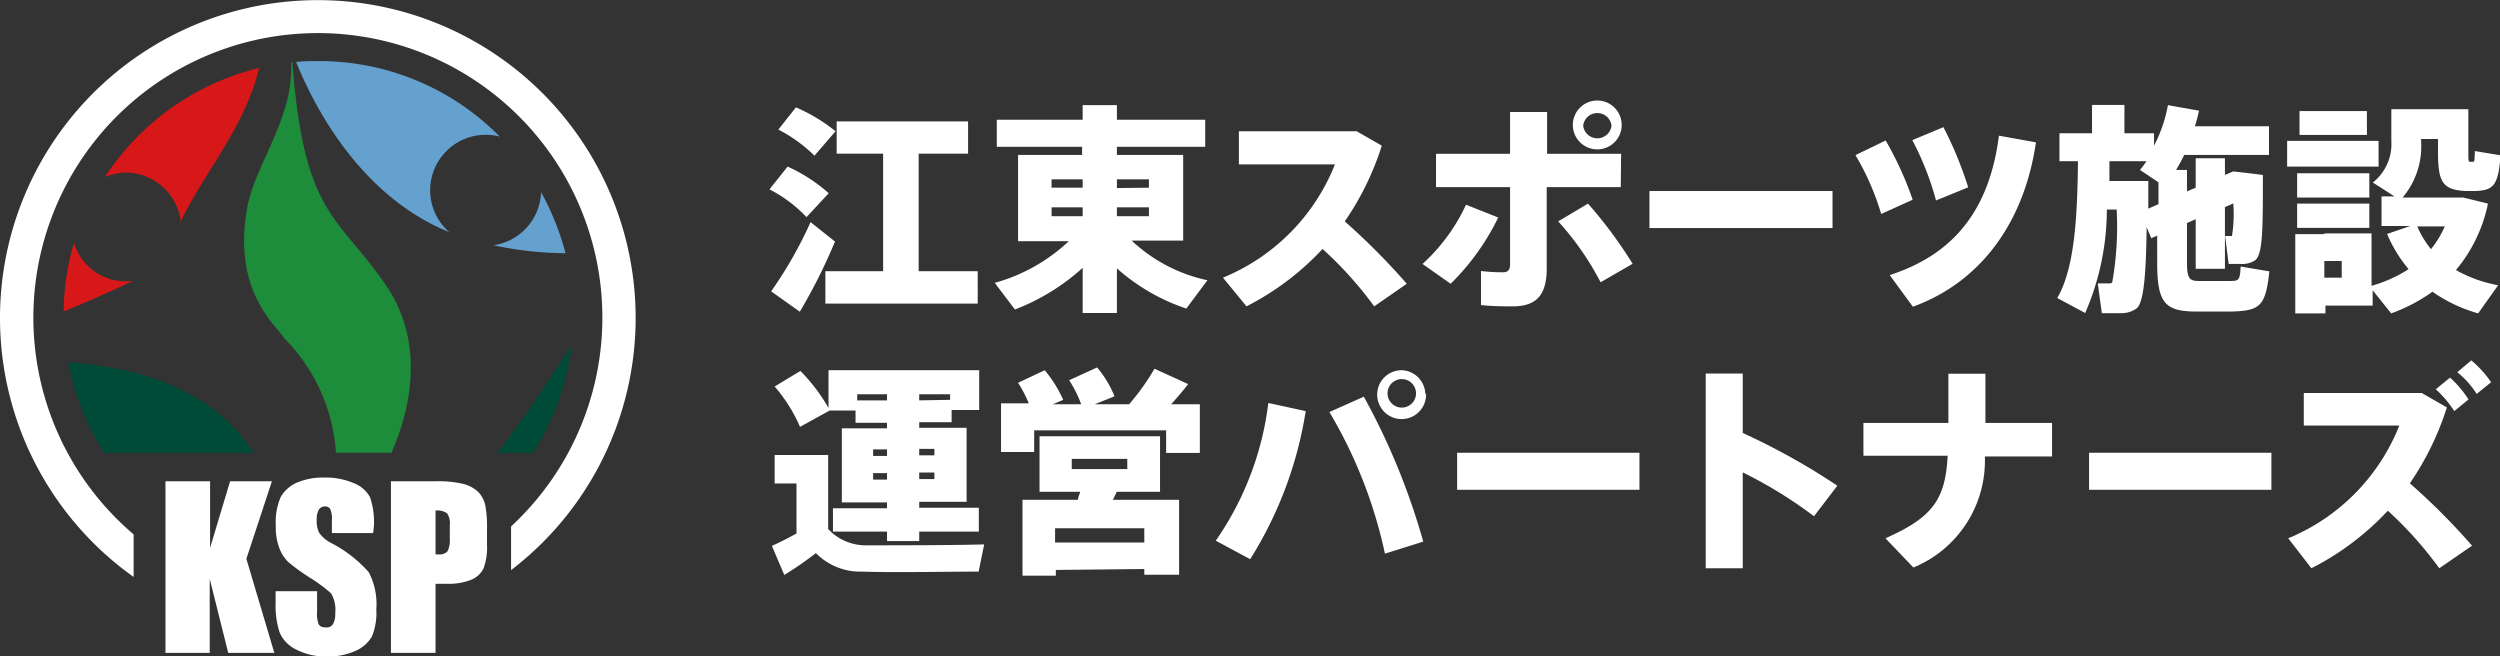<svg xmlns="http://www.w3.org/2000/svg" viewBox="0 0 135.06 35.45"><rect x="0" y="0" width="135.06" height="35.45" fill="#333333" stroke="none"/><defs><style>.cls-1{fill:#fff;}.cls-2{fill:#004b37;}.cls-3{fill:#65a1cf;}.cls-4{fill:#1d8d3b;}.cls-5{fill:#d71718;}.cls-6{fill:none;}</style></defs><g id="レイヤー_2" data-name="レイヤー 2"><g id="デザイン"><path class="cls-1" d="M42.55,9a8.7,8.7,0,0,1,2.22,1.44l-1.2,1.29a7.36,7.36,0,0,0-2-1.5ZM43.79,12l1.32,1.05a30.39,30.39,0,0,1-1.9,3.79l-1.55-1.1A22.46,22.46,0,0,0,43.79,12ZM43,5.8a9.21,9.21,0,0,1,2.14,1.29L44,8.41A8.05,8.05,0,0,0,42.05,7Zm4.71,8.85V8.3H45.2V6.56h7.1V8.3H49.63v6.35h3.19V16.4H44.59V14.65Z"/><path class="cls-1" d="M65.23,15.14l-1.14,1.53a10.82,10.82,0,0,1-3.75-2.17v2.41H58.49V14.47a11.64,11.64,0,0,1-3.66,2.25l-1.09-1.44a9.49,9.49,0,0,0,4-2.25H55V8.37h3.46V7.93H53.85V6.47h4.64V5.68h1.85v.79h4.77V7.93H60.34v.44h3.58V13H61.14A8.57,8.57,0,0,0,65.23,15.14Zm-8.42-5h1.68V9.69H56.81Zm0,1.54h1.68v-.48H56.81Zm5.26-1.54V9.69H60.34v.47Zm0,1.54v-.48H60.34v.48Z"/><path class="cls-1" d="M76,15.33l-1.76,1.22a20.4,20.4,0,0,0-2.79-3.1,14.79,14.79,0,0,1-4.11,3.1L66.07,15a11,11,0,0,0,6.05-6.12H66.93V7.09h6.36l1.36.78a15.31,15.31,0,0,1-2,4.09A36.94,36.94,0,0,1,76,15.33Z"/><path class="cls-1" d="M80.94,11.75a12.93,12.93,0,0,1-2.57,3.58l-1.52-1.07a10,10,0,0,0,2.35-3.2Zm6.62-1.64h-4V14.5c0,1.5-.61,2.05-1.84,2.05-.44,0-1.1,0-1.71-.07V14.64a9.48,9.48,0,0,0,1.16.07c.29,0,.41-.1.41-.45V10.11h-4V8.31h4V6.05h2V8.31h4ZM85.79,11a23.88,23.88,0,0,1,2.41,3.25l-1.73,1a15.32,15.32,0,0,0-2.29-3.29Zm1.82-4.21A1.32,1.32,0,1,1,86.3,5.43a1.32,1.32,0,0,1,1.31,1.32Zm-2.08,0a.77.77,0,0,0,1.53,0,.77.77,0,0,0-1.53,0Z"/><path class="cls-1" d="M99,10.32v2H89.11v-2Z"/><path class="cls-1" d="M101.87,7.59a18.1,18.1,0,0,1,1.46,3.2l-1.7.77a14.1,14.1,0,0,0-1.39-3.18Zm8.12.1c-.62,4.26-2.93,7.53-6.65,8.88l-1.25-1.71c3.61-1.16,5.41-3.7,5.9-7.53Zm-5-.82a20,20,0,0,1,1.34,3.25l-1.74.71a15.42,15.42,0,0,0-1.28-3.26Z"/><path class="cls-1" d="M115.43,16.66a1.42,1.42,0,0,1-.88.26c-.2,0-.69,0-1,0l-.22-1.61c.18,0,.48,0,.61,0a.23.23,0,0,0,.17-.05,17.16,17.16,0,0,0,.24-3.94h-.53a14.07,14.07,0,0,1-1.17,5.59l-1.51-.81c.94-1.6,1.09-4.4,1.12-7.39h-1V7.2h1.76V5.67h1.75V7.2h1.6v.67a7.68,7.68,0,0,0,.75-2.19l1.68.3c-.06.28-.14.57-.22.84h4V8.37H118a9.1,9.1,0,0,1-.44.81h.59v1.16l.47-.2V8.55h1.58v.9l.45-.19,1.6.19c0,2.93,0,4.32-.43,4.62a1.27,1.27,0,0,1-.75.19h-.67l-.19-1.51h.27l.1,0a7.39,7.39,0,0,0,.07-1.76l-.45.2v3.33h-1.58V11.84l-.47.21v2.13c0,.86.13,1,.65,1h1.68c.49,0,.53-.06.57-.78l1.55.26c-.2,1.87-.5,2.12-2,2.17-.59,0-1.38,0-1.94,0-1.71,0-2.12-.47-2.12-2.63V12.73l-.32.14-.25-.6C115.94,14.85,115.81,16.35,115.43,16.66Zm-.23-6.88h.86c0,.52,0,1,0,1.49l.55-.24V9.85l-1-.67a4.76,4.76,0,0,0,.35-.47h-2c0,.36,0,.72,0,1.07h1.27Z"/><path class="cls-1" d="M128.5,7.61V9h-4.94V7.61Zm-2.93,5h2.55v2.83a7.26,7.26,0,0,0,2-.9,7.59,7.59,0,0,1-1.16-1.9l1.25-.43h-1.55v-1.6h.7l-1.17-.75a2.64,2.64,0,0,0,1-2.25V5.9h4.16V8.18c0,.49,0,.56.1.56h.15c.08,0,.09-.05.1-.58l1.39.23c-.12,1.67-.4,1.89-1.39,1.93h-.44c-1.31-.05-1.55-.47-1.55-2.14V7.51h-.91v.16a4.28,4.28,0,0,1-1,3h3.26l1.35.33a8.15,8.15,0,0,1-1.73,3.59,7.28,7.28,0,0,0,2.28.82l-1.08,1.52a8.16,8.16,0,0,1-2.47-1.17,9.09,9.09,0,0,1-2.23,1.17l-1-1.25v.83h-2.55v.42H124V12.65h1.58ZM128,9.36v1.31h-3.9V9.36ZM128,11v1.31h-3.9V11Zm-.13-5V7.29h-3.64V6ZM126.51,15V14.1h-.94V15Zm4.83-1.55a5.51,5.51,0,0,0,.74-1.22h-1.49A5.19,5.19,0,0,0,131.34,13.47Z"/><path class="cls-1" d="M46.83,29.46c1.36,0,4.73,0,6.34-.05l-.3,1.47c-1.53,0-4.77.06-6.29,0a3.34,3.34,0,0,1-2.5-1,18.4,18.4,0,0,1-1.71,1.18l-.67-1.57c.41-.18.86-.41,1.33-.67v-2.7H41.85V24.58h2.89v4A2.77,2.77,0,0,0,46.83,29.46Zm1.09-2v-.32H45.48v-4h2.44v-.3h-1.7v-.66h-1.4l0,0-1.6.88a8.47,8.47,0,0,0-1.37-2.18l1.39-.84a9.6,9.6,0,0,1,1.52,2V20H52.9v2.15H51.41v.66H49.66v.3h2.56v4H49.66v.32h3.22v1.29H49.66v.51H47.92v-.51H45V27.46Zm0-5.83V21.3H46.31v.33Zm-.75,3h.75v-.35h-.75Zm0,1.28h.75v-.35h-.75Zm4.16-4.31V21.3H49.66v.33Zm-.85,3v-.35h-.82v.35Zm0,1.28v-.35h-.82v.35Z"/><path class="cls-1" d="M55.58,21.79A7,7,0,0,0,55,20.68L56.44,20a6.92,6.92,0,0,1,1,1.6l-.56.24h1.53a6.56,6.56,0,0,0-.65-1.3l1.51-.69a5.73,5.73,0,0,1,.94,1.56l-1.07.43H61a12.58,12.58,0,0,0,1.37-1.92l1.82.83c-.26.34-.58.71-.92,1.09h1.55v2.63H63V23.25H55.87v1.17H54.08V21.79Zm1.46,9v.31h-1.8V27h3c0-.15.08-.29.12-.43H56.16v-3h6.51v3H60.33c-.06.14-.13.28-.21.43H63.7v4.05H61.82v-.31Zm4.78-1.48v-.77H57v.77ZM57.9,25.34h3v-.55h-3Z"/><path class="cls-1" d="M70.54,22.21a21.21,21.21,0,0,1-3,8l-1.86-1a16.52,16.52,0,0,0,2.84-7.44Zm6.35,7.05-2.07.65a25.36,25.36,0,0,0-3-7.65l1.86-.83A37,37,0,0,1,76.89,29.26Zm.15-8A1.32,1.32,0,1,1,75.72,20,1.32,1.32,0,0,1,77,21.28Zm-2.08,0a.77.77,0,1,0,.76-.78.77.77,0,0,0-.76.78Z"/><path class="cls-1" d="M88.57,24.46v2H78.72v-2Z"/><path class="cls-1" d="M99.26,26.24,98,27.89a23.9,23.9,0,0,0-3.85-2.37V30.7h-2V20.18h2v3.21A36.54,36.54,0,0,1,99.26,26.24Z"/><path class="cls-1" d="M105.26,22.85V20.19h2v2.66h3.6v1.81h-3.63a6.24,6.24,0,0,1-3.86,6l-1.51-1.58c2.55-1.13,3.24-2.1,3.36-4.46h-4.55V22.85Z"/><path class="cls-1" d="M122.71,24.46v2h-9.85v-2Z"/><path class="cls-1" d="M133.55,29.48l-1.77,1.22A20.37,20.37,0,0,0,129,27.59a14.77,14.77,0,0,1-4.13,3.11l-1.25-1.62a10.94,10.94,0,0,0,6-6.09h-5.16V21.23h6.37l1.36.78a15.52,15.52,0,0,1-2,4.1A35.59,35.59,0,0,1,133.55,29.48Zm-1.19-9.08a5.78,5.78,0,0,1,1,1.18l-.77.63a5.9,5.9,0,0,0-1-1.18Zm1.15-.93a5.74,5.74,0,0,1,1.07,1.18l-.78.63a4.69,4.69,0,0,0-1.05-1.17Z"/><path class="cls-2" d="M30.87,18.71c-1.33,1.86-2.52,3.88-4,5.76h1.92A13.5,13.5,0,0,0,30.87,18.71Z"/><path class="cls-3" d="M30.55,13.68a14.32,14.32,0,0,0-1.32-3.3,3,3,0,0,1-2.57,2.87A18.91,18.91,0,0,0,30.55,13.68Z"/><path class="cls-3" d="M24.27,12.54a3,3,0,0,1-1-1.83A3,3,0,0,1,27,7.38,13.7,13.7,0,0,0,17.21,3.3c-.41,0-.82,0-1.21.05C16.85,5.46,19.31,10.53,24.27,12.54Z"/><path class="cls-2" d="M3.69,19.57a13.46,13.46,0,0,0,1.94,4.9h8.06C11.59,21.1,7.62,19.85,3.69,19.57Z"/><path class="cls-4" d="M20.79,15.32c-2.61-3.75-4.35-3.69-5-11.95l-.07,0c.19,3-2,5.59-2.37,7.9-.82,4.59,1.72,6.43,2,7a9.65,9.65,0,0,1,2.8,6.19h3C22.49,21.38,22.71,18.07,20.79,15.32Z"/><path class="cls-5" d="M9.75,11.85V12C11,9.35,13.22,6.91,14,3.67A13.86,13.86,0,0,0,5.67,9.56a4.61,4.61,0,0,1,.75-.21A3,3,0,0,1,9.75,11.85Z"/><path class="cls-5" d="M4,13.12a13.32,13.32,0,0,0-.56,3.71c1.4-.58,2.72-1.16,3.75-1.66A2.91,2.91,0,0,1,4,13.12Z"/><path class="cls-1" d="M14.69,26l-1.38,4.19,1.51,5.08H12.33l-1-4v4H8.94V26h2.41v3.6L12.43,26Z"/><path class="cls-1" d="M20.16,28.8H17.93v-.69a1.26,1.26,0,0,0-.09-.61.32.32,0,0,0-.29-.14.38.38,0,0,0-.33.18,1.09,1.09,0,0,0-.11.54,1.45,1.45,0,0,0,.13.7,1.81,1.81,0,0,0,.68.57,7,7,0,0,1,2,1.56,3.7,3.7,0,0,1,.41,2,3.38,3.38,0,0,1-.23,1.46,1.85,1.85,0,0,1-.89.79,3.61,3.61,0,0,1-1.55.31A3.53,3.53,0,0,1,16,35.09a1.81,1.81,0,0,1-.9-.94,4.75,4.75,0,0,1-.21-1.6v-.61h2.24v1.13a1.58,1.58,0,0,0,.09.67.38.38,0,0,0,.34.15A.41.41,0,0,0,18,33.7a1.11,1.11,0,0,0,.11-.57,1.75,1.75,0,0,0-.22-1.07,8.1,8.1,0,0,0-1.13-.84,10.64,10.64,0,0,1-1.19-.86,2.11,2.11,0,0,1-.48-.75,3.2,3.2,0,0,1-.19-1.21,3.41,3.41,0,0,1,.27-1.56,1.87,1.87,0,0,1,.88-.77,3.56,3.56,0,0,1,1.46-.27,3.84,3.84,0,0,1,1.6.3,1.69,1.69,0,0,1,.88.76,4.15,4.15,0,0,1,.21,1.57Z"/><path class="cls-1" d="M21.12,26h2.43a5.85,5.85,0,0,1,1.51.15,1.85,1.85,0,0,1,.8.45,1.6,1.6,0,0,1,.36.71,6.53,6.53,0,0,1,.09,1.28v.81a3.36,3.36,0,0,1-.18,1.29,1.26,1.26,0,0,1-.67.63,3.31,3.31,0,0,1-1.28.22h-.65v3.73H21.12Zm2.41,1.59v2.36h.18a.56.56,0,0,0,.46-.16,1.27,1.27,0,0,0,.13-.68v-.76a.9.9,0,0,0-.15-.62A.92.92,0,0,0,23.53,27.58Z"/><path class="cls-6" d="M27.61,28.44a15.37,15.37,0,1,0-20.39.43"/><path class="cls-1" d="M34.34,17.17a17.17,17.17,0,1,0-27.12,14V28.87a15.37,15.37,0,1,1,20.39-.43V30.8A17.15,17.15,0,0,0,34.34,17.17Z"/></g></g></svg>